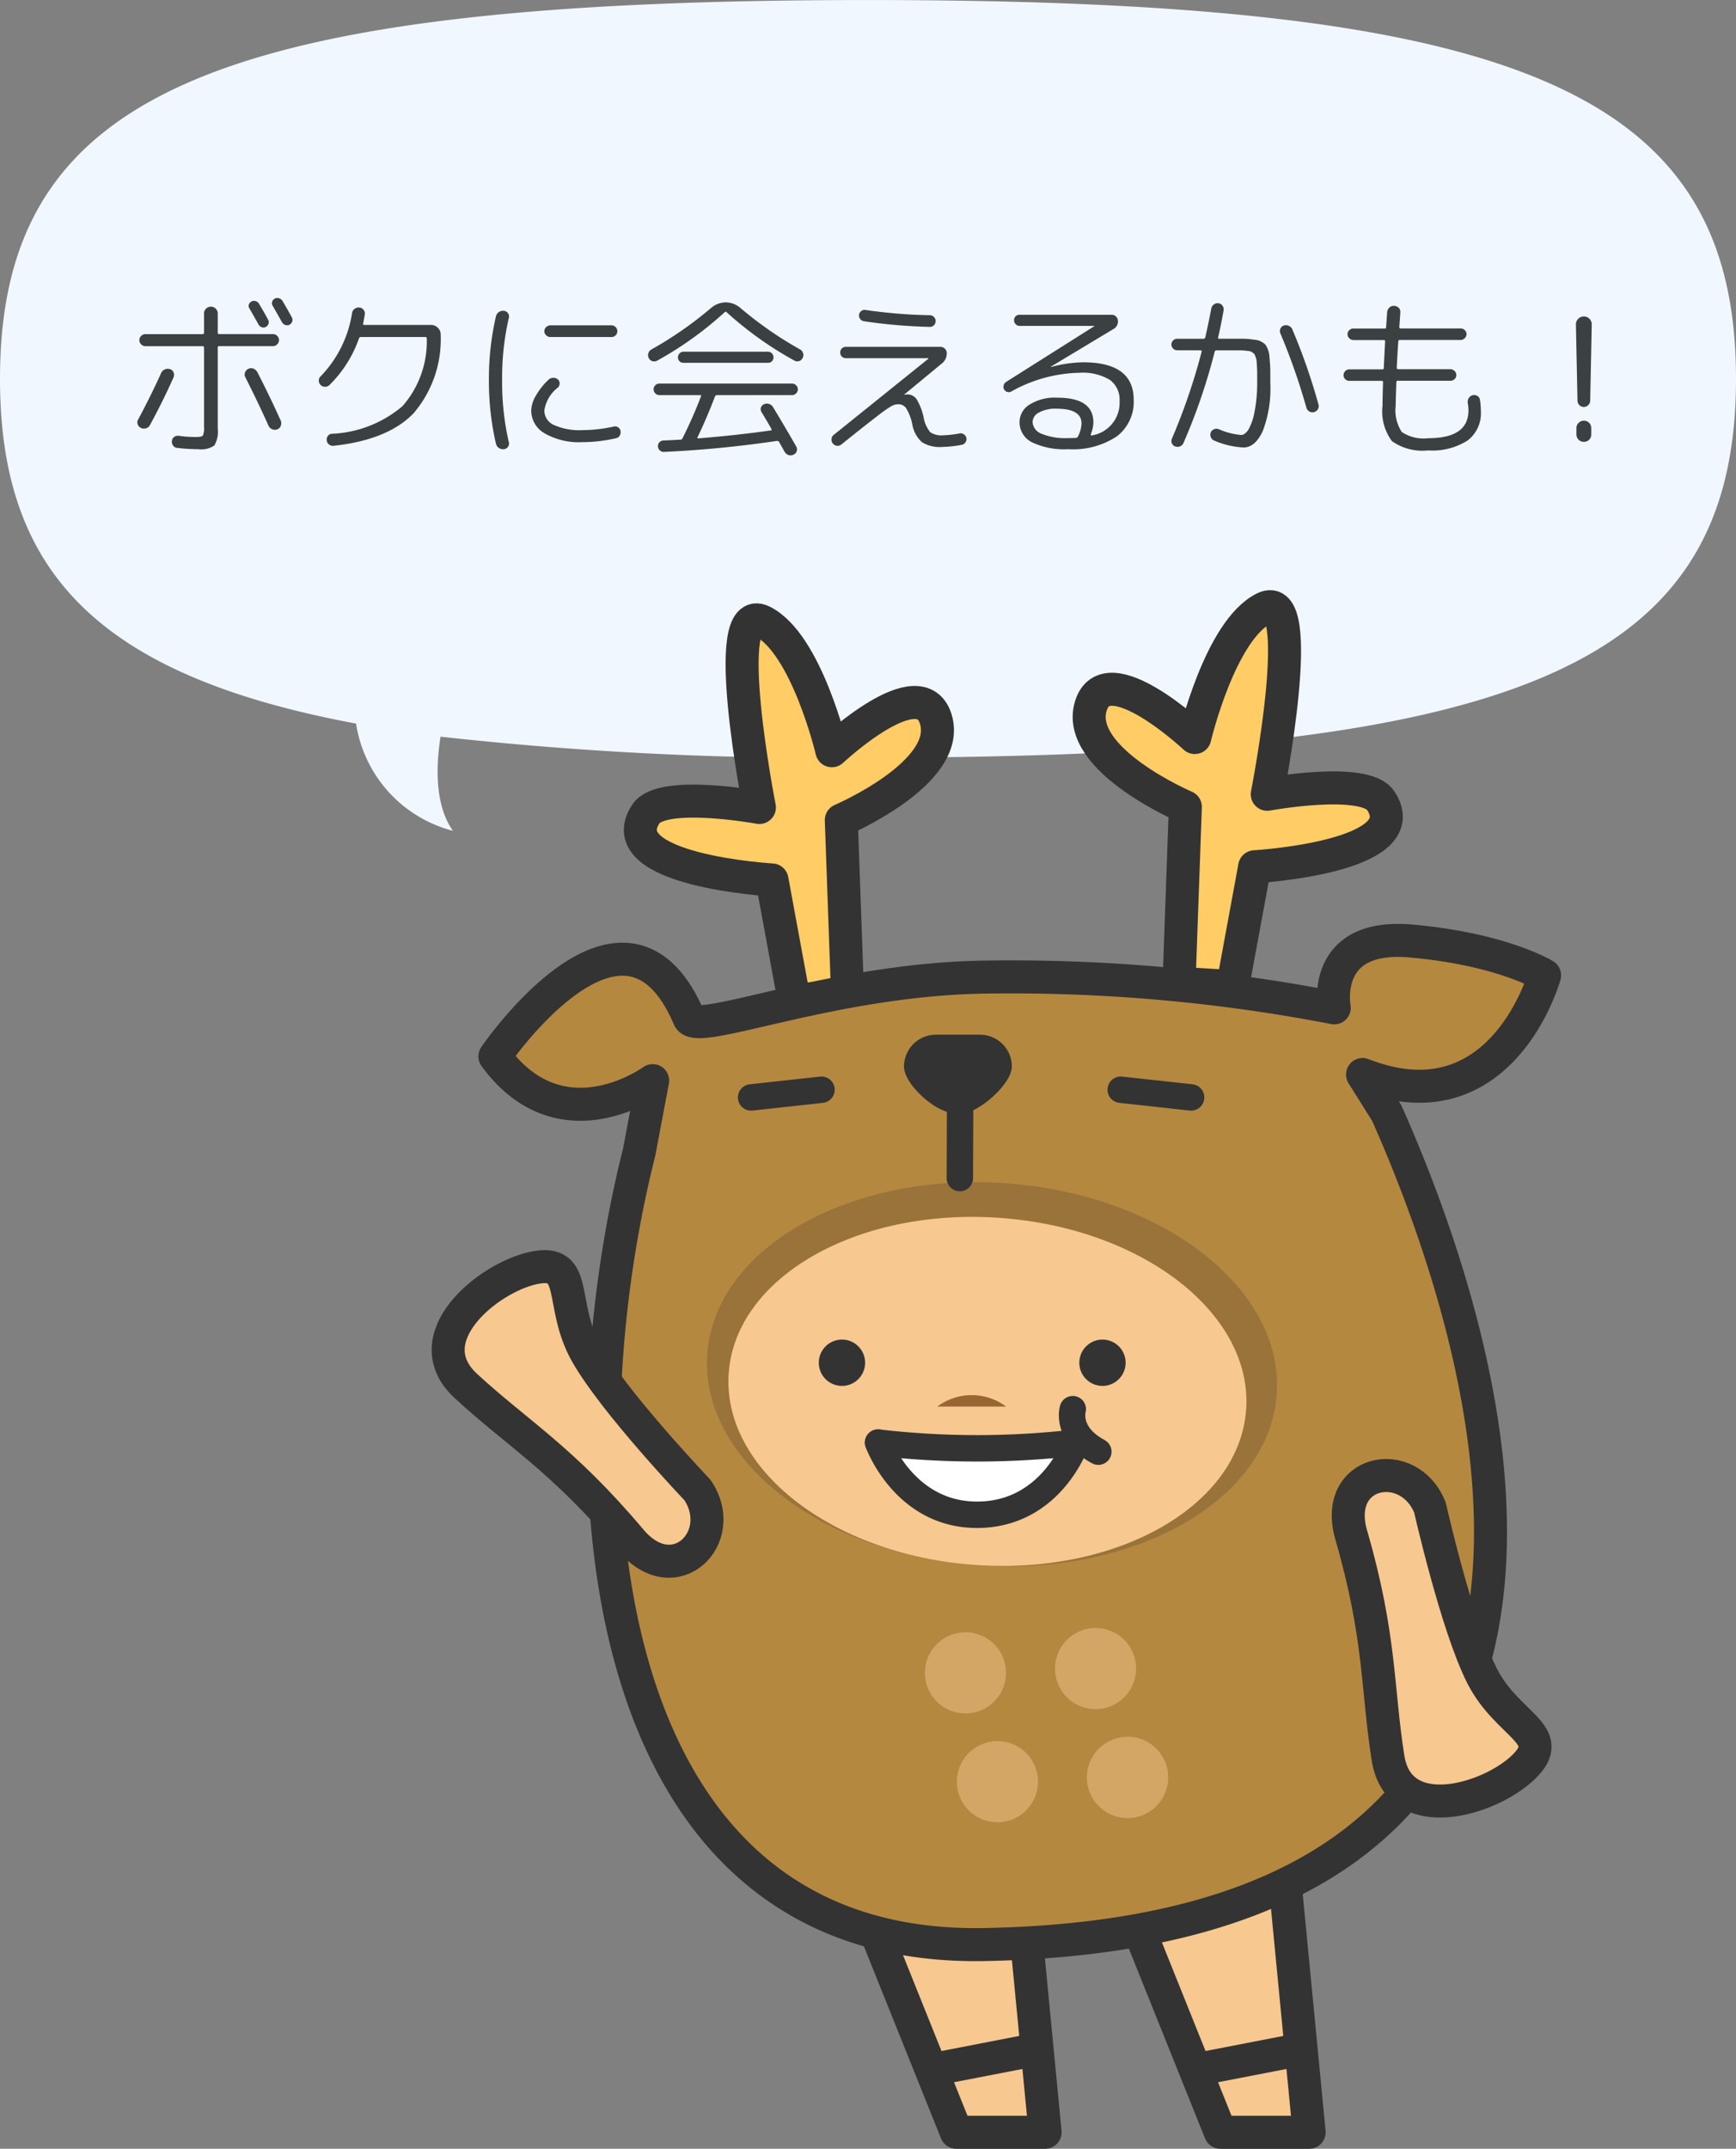 <svg xmlns="http://www.w3.org/2000/svg" width="131.5" height="162.675" viewBox="0 0 131.5 162.675">
  <rect x="0" y="0" width="131.5" height="162.675" fill="#808080" stroke="none"/>
  <g id="グループ_103158" data-name="グループ 103158" transform="translate(-767.5 -6489.206)">
    <path id="合体_14" data-name="合体 14" d="M20155.971,11485.446c-19.705-3.668-26.971-11.615-26.971-26.1,0-21.615,16.189-28.678,65.75-28.678s65.75,7.063,65.75,28.678-16.189,28.678-65.75,28.678a264.914,264.914,0,0,1-32.381-1.587c-.395,2.565-.354,5.294.938,7.125A9.94,9.94,0,0,1,20155.971,11485.446Z" transform="translate(-19361.5 -4941.46)" fill="#f1f7ff"/>
    <path id="パス_132892" data-name="パス 132892" d="M-53.144-.364q.442,0,.533-.11a1.3,1.3,0,0,0,.091-.644V-7.124q0-.117-.1-.117h-4.342a.437.437,0,0,1-.319-.137.437.437,0,0,1-.137-.319.437.437,0,0,1,.137-.319.437.437,0,0,1,.319-.136h4.342a.092.092,0,0,0,.1-.1V-9.711a.493.493,0,0,1,.156-.371A.51.51,0,0,1-52-10.231a.51.51,0,0,1,.364.149.493.493,0,0,1,.156.371v1.456q0,.1.117.1h4.069a.437.437,0,0,1,.318.136.437.437,0,0,1,.137.319.437.437,0,0,1-.137.319.437.437,0,0,1-.318.137h-4.069a.1.1,0,0,0-.117.117V-1A2.064,2.064,0,0,1-51.74.28a1.753,1.753,0,0,1-1.209.28,14.044,14.044,0,0,1-1.6-.1A.407.407,0,0,1-54.86.286a.462.462,0,0,1-.091-.351.4.4,0,0,1,.169-.3.441.441,0,0,1,.338-.091A9.365,9.365,0,0,0-53.144-.364Zm4.017-10.023a.4.4,0,0,1,.195-.234.407.407,0,0,1,.312-.033.429.429,0,0,1,.26.189q.546.923.7,1.235a.345.345,0,0,1,.02.3.429.429,0,0,1-.2.234.358.358,0,0,1-.306.02.428.428,0,0,1-.241-.2q-.39-.7-.689-1.209A.37.37,0,0,1-49.127-10.387Zm3.081,1.521a.39.39,0,0,1-.319.02.472.472,0,0,1-.253-.215q-.26-.468-.7-1.235a.347.347,0,0,1-.039-.306.4.4,0,0,1,.195-.24.423.423,0,0,1,.325-.026.456.456,0,0,1,.26.2q.338.559.715,1.261a.358.358,0,0,1,.02.305A.428.428,0,0,1-46.046-8.866ZM-57.3-1.053a.476.476,0,0,1-.247-.28.4.4,0,0,1,.039-.357q1-1.872,1.742-3.523a.519.519,0,0,1,.286-.273.551.551,0,0,1,.39-.013.409.409,0,0,1,.267.253.478.478,0,0,1-.007.371q-.793,1.781-1.781,3.6a.476.476,0,0,1-.292.247A.525.525,0,0,1-57.3-1.053Zm10.6-.169a.428.428,0,0,1-.26.273.507.507,0,0,1-.39,0,.519.519,0,0,1-.286-.273q-.767-1.716-1.755-3.666a.426.426,0,0,1-.02-.364.452.452,0,0,1,.254-.273.457.457,0,0,1,.383-.013.589.589,0,0,1,.293.26q.949,1.846,1.768,3.666A.472.472,0,0,1-46.709-1.222ZM-43-4.316a.456.456,0,0,1-.338.15.456.456,0,0,1-.351-.137.457.457,0,0,1-.136-.319.412.412,0,0,1,.123-.319,8.811,8.811,0,0,0,2.392-4.784.482.482,0,0,1,.182-.332.515.515,0,0,1,.364-.111.447.447,0,0,1,.325.169.437.437,0,0,1,.1.351q-.065.4-.13.7-.026.1.091.1h5.057a.712.712,0,0,1,.52.221.668.668,0,0,1,.208.52,8.616,8.616,0,0,1-2.06,5.954Q-38.6-.143-42.692.3a.462.462,0,0,1-.351-.091A.449.449,0,0,1-43.225-.1a.455.455,0,0,1,.084-.338.377.377,0,0,1,.292-.169A8.86,8.86,0,0,0-37.486-2.7a7.43,7.43,0,0,0,1.84-5.116q0-.117-.1-.117h-4.888a.143.143,0,0,0-.143.091A9.234,9.234,0,0,1-43-4.316Zm21.346-4.5a.426.426,0,0,1,.312.13.426.426,0,0,1,.13.312.426.426,0,0,1-.13.312.426.426,0,0,1-.312.13h-4.628a.447.447,0,0,1-.319-.13.416.416,0,0,1-.137-.312.416.416,0,0,1,.137-.312.447.447,0,0,1,.319-.13ZM-29.8.559A.548.548,0,0,1-30.18.468a.532.532,0,0,1-.227-.325A20.983,20.983,0,0,1-30.94-4.68,20.983,20.983,0,0,1-30.407-9.5a.532.532,0,0,1,.227-.325.548.548,0,0,1,.384-.091.421.421,0,0,1,.306.189.394.394,0,0,1,.059.345,20.138,20.138,0,0,0-.507,4.706A20.138,20.138,0,0,0-29.432.026.394.394,0,0,1-29.49.37.421.421,0,0,1-29.8.559Zm5.915-.533A5.213,5.213,0,0,1-26.7-.631a1.993,1.993,0,0,1-1.034-1.748A2.335,2.335,0,0,1-27.378-3.5a5.26,5.26,0,0,1,.962-1.209.52.52,0,0,1,.345-.137.515.515,0,0,1,.357.124.384.384,0,0,1,.13.3.426.426,0,0,1-.13.312,2.722,2.722,0,0,0-1.027,1.729A1.2,1.2,0,0,0-26-1.267a4.708,4.708,0,0,0,2.119.383,11.249,11.249,0,0,0,2.405-.273.408.408,0,0,1,.331.065.4.4,0,0,1,.176.286.513.513,0,0,1-.065.344.4.4,0,0,1-.273.189A11.571,11.571,0,0,1-23.881.026Zm10.075-3.471q-.65,1.7-1.326,3.094a.043.043,0,0,0-.007.058.064.064,0,0,0,.059.033q2.9-.234,5.486-.6.117-.026.065-.1Q-9.646-1.17-9.9-1.6t-.384-.637a.41.41,0,0,1-.052-.345.39.39,0,0,1,.221-.253.511.511,0,0,1,.384-.033.512.512,0,0,1,.306.228q.91,1.5,1.768,3a.433.433,0,0,1,.032.351.409.409,0,0,1-.24.26A.476.476,0,0,1-8.242,1a.526.526,0,0,1-.3-.247L-8.736.41q-.143-.253-.221-.4a.185.185,0,0,0-.169-.078,85.288,85.288,0,0,1-8.541.832.413.413,0,0,1-.319-.11.44.44,0,0,1-.149-.306.393.393,0,0,1,.111-.312A.439.439,0,0,1-17.732-.1q.4-.013,1.3-.065a.152.152,0,0,0,.156-.1q.767-1.521,1.4-3.172.052-.1-.065-.1h-3.094a.411.411,0,0,1-.3-.13.426.426,0,0,1-.13-.312.411.411,0,0,1,.13-.3.411.411,0,0,1,.3-.13H-7.969a.411.411,0,0,1,.3.13.411.411,0,0,1,.13.3.426.426,0,0,1-.13.312.411.411,0,0,1-.3.13H-13.65A.152.152,0,0,0-13.806-3.445Zm-4.381-2.7a.489.489,0,0,1-.364.039.429.429,0,0,1-.273-.234.46.46,0,0,1-.033-.364.46.46,0,0,1,.228-.286,28.457,28.457,0,0,0,4.511-3.133A1.725,1.725,0,0,1-13-10.556a1.725,1.725,0,0,1,1.118.429A28.457,28.457,0,0,0-7.371-6.994a.46.46,0,0,1,.227.286.46.46,0,0,1-.033.364.429.429,0,0,1-.273.234A.452.452,0,0,1-7.8-6.149,26.982,26.982,0,0,1-12.922-9.8a.1.1,0,0,0-.156-.013A26.74,26.74,0,0,1-18.187-6.149ZM-9.8-5.98h-6.4a.4.4,0,0,1-.3-.117.4.4,0,0,1-.117-.3A.415.415,0,0,1-16.49-6.7a.4.4,0,0,1,.292-.123h6.4A.4.4,0,0,1-9.51-6.7a.415.415,0,0,1,.124.305.4.4,0,0,1-.117.3A.4.4,0,0,1-9.8-5.98ZM-4.251.208A.413.413,0,0,1-4.582.3.462.462,0,0,1-4.888.13a.485.485,0,0,1-.1-.351A.427.427,0,0,1-4.81-.533L2.353-6.292v-.026q0-.013-.026-.013H-3.9a.415.415,0,0,1-.306-.123.415.415,0,0,1-.123-.306.415.415,0,0,1,.123-.306A.415.415,0,0,1-3.9-7.189H3.263a.462.462,0,0,1,.338.143.462.462,0,0,1,.143.338.972.972,0,0,1-.377.78L.533-3.588.52-3.562H.546a1.1,1.1,0,0,1,.195-.026.846.846,0,0,1,.709.351,4.4,4.4,0,0,1,.54,1.391,2.44,2.44,0,0,0,.5,1.118,1.524,1.524,0,0,0,.982.234A7.48,7.48,0,0,0,4.719-.637a.445.445,0,0,1,.325.072A.428.428,0,0,1,5.226-.3a.416.416,0,0,1-.059.325.42.42,0,0,1-.28.2A8.911,8.911,0,0,1,3.38.39,2.535,2.535,0,0,1,1.859.026a2.366,2.366,0,0,1-.728-1.352,3.76,3.76,0,0,0-.455-1.2.7.7,0,0,0-.585-.318,1.134,1.134,0,0,0-.533.136,10.1,10.1,0,0,0-1.053.741Q-2.288-1.365-4.251.208ZM-2.418-9.984a37.847,37.847,0,0,0,4.875.4.426.426,0,0,1,.312.13.426.426,0,0,1,.13.312.437.437,0,0,1-.123.312.4.4,0,0,1-.306.13,40.255,40.255,0,0,1-5.005-.429.425.425,0,0,1-.28-.169A.415.415,0,0,1-2.9-9.62a.41.41,0,0,1,.169-.286A.407.407,0,0,1-2.418-9.984ZM13.676-.4a2.245,2.245,0,0,0,.273-.988q0-1.118-1.885-1.118a2.573,2.573,0,0,0-1.345.293.83.83,0,0,0-.475.7,1.007,1.007,0,0,0,.67.9,4.742,4.742,0,0,0,2.021.331q.4,0,.585-.013A.152.152,0,0,0,13.676-.4ZM8.632-3.809a.394.394,0,0,1-.306.033.378.378,0,0,1-.24-.189.407.407,0,0,1-.033-.312.429.429,0,0,1,.189-.26l6.669-4.212a.011.011,0,0,0,.013-.013l-.013-.013H9.256A.4.4,0,0,1,8.964-8.9.415.415,0,0,1,8.84-9.2a.4.4,0,0,1,.117-.3.4.4,0,0,1,.3-.117H16.25a.426.426,0,0,1,.312.13.464.464,0,0,1,.143.3.648.648,0,0,1-.338.65L11.635-5.694v.026h.026a9.739,9.739,0,0,1,2.418-.351q3.822,0,3.822,2.834A3.271,3.271,0,0,1,16.621-.41a6.023,6.023,0,0,1-3.686.969A5.638,5.638,0,0,1,10.179.026a1.691,1.691,0,0,1-.923-1.547A1.555,1.555,0,0,1,10-2.808a3.593,3.593,0,0,1,2.119-.533q2.73,0,2.73,1.872a2.571,2.571,0,0,1-.2.91.053.053,0,0,0,.013.058q.026.033.052.02a2.5,2.5,0,0,0,2.119-2.6,1.855,1.855,0,0,0-.741-1.612,4,4,0,0,0-2.314-.533A10.953,10.953,0,0,0,8.632-3.809ZM21.19-6.929a.411.411,0,0,1-.3-.13.426.426,0,0,1-.13-.312.422.422,0,0,1,.124-.3.4.4,0,0,1,.306-.13h1.989a.131.131,0,0,0,.143-.1q.26-1.131.455-2.184a.5.5,0,0,1,.195-.312.462.462,0,0,1,.351-.091.391.391,0,0,1,.3.175.461.461,0,0,1,.091.344q-.156.923-.416,2.067-.026.1.078.1h1.813a5,5,0,0,1,.592.039q.325.039.481.065a1.032,1.032,0,0,1,.351.143,1.12,1.12,0,0,1,.267.2,1.331,1.331,0,0,1,.169.319,1.528,1.528,0,0,1,.117.416q.02.182.052.572t.033.7v.884a9.047,9.047,0,0,1-.572,3.647Q27.1.429,26.221.429a6.323,6.323,0,0,1-2.21-.52.431.431,0,0,1-.26-.247A.482.482,0,0,1,23.738-.7a.434.434,0,0,1,.241-.247.465.465,0,0,1,.358-.013,5.344,5.344,0,0,0,1.7.442q.286,0,.552-.4a4.188,4.188,0,0,0,.468-1.365,11.38,11.38,0,0,0,.2-2.3v-.637q0-.208-.019-.5t-.026-.4a1.047,1.047,0,0,0-.071-.286,1.958,1.958,0,0,0-.091-.221.59.59,0,0,0-.156-.136.482.482,0,0,0-.2-.1q-.071-.006-.286-.033a3.035,3.035,0,0,0-.351-.026H24.18a.131.131,0,0,0-.143.1A44.591,44.591,0,0,1,21.671.091a.454.454,0,0,1-.26.253.5.5,0,0,1-.364.007.41.41,0,0,1-.254-.241A.447.447,0,0,1,20.8-.247a46.132,46.132,0,0,0,2.249-6.578q.026-.1-.078-.1ZM30.979-2.6a47.684,47.684,0,0,0-1.963-5.6.43.43,0,0,1-.006-.351.409.409,0,0,1,.253-.247.517.517,0,0,1,.377.013.475.475,0,0,1,.273.26A45.485,45.485,0,0,1,31.9-2.821a.436.436,0,0,1-.045.351.461.461,0,0,1-.293.221A.447.447,0,0,1,31.2-2.3.485.485,0,0,1,30.979-2.6Zm3.25-2.015a.422.422,0,0,1-.3-.123.4.4,0,0,1-.13-.306.426.426,0,0,1,.13-.312.411.411,0,0,1,.3-.13h2.5a.1.1,0,0,0,.117-.117q.013-.3.1-2,0-.1-.091-.1H34.541a.423.423,0,0,1-.306-.136.423.423,0,0,1-.137-.306.411.411,0,0,1,.13-.3.426.426,0,0,1,.312-.13h2.366a.1.1,0,0,0,.117-.117q.039-.546.078-1.131a.542.542,0,0,1,.175-.345.466.466,0,0,1,.358-.123.515.515,0,0,1,.344.149A.427.427,0,0,1,38.1-9.8q-.065.936-.078,1.118a.092.092,0,0,0,.1.1h4.55a.426.426,0,0,1,.312.13.411.411,0,0,1,.13.3.423.423,0,0,1-.136.306.423.423,0,0,1-.306.136H38.064q-.117,0-.117.1-.078,1.079-.117,2.015a.092.092,0,0,0,.1.1H41.9a.433.433,0,0,1,.305.13.416.416,0,0,1,.137.312.411.411,0,0,1-.13.3.426.426,0,0,1-.312.13h-4a.092.092,0,0,0-.1.1q-.052,1.43-.052,1.781a3,3,0,0,0,.462,2,2.965,2.965,0,0,0,2.008.468q3.042,0,3.042-2.106a2.981,2.981,0,0,0-.052-.559.561.561,0,0,1,.071-.364.461.461,0,0,1,.292-.221.447.447,0,0,1,.364.052.4.4,0,0,1,.195.3A5.252,5.252,0,0,1,44.2-2.3,2.575,2.575,0,0,1,43.193-.1,4.941,4.941,0,0,1,40.209.65a4,4,0,0,1-2.743-.7,3.768,3.768,0,0,1-.715-2.685q0-.7.039-1.781a.092.092,0,0,0-.1-.1ZM52.338-2.782A.462.462,0,0,1,52-2.639a.462.462,0,0,1-.338-.143.462.462,0,0,1-.143-.338L51.4-8.879a.591.591,0,0,1,.175-.435A.576.576,0,0,1,52-9.49a.576.576,0,0,1,.423.175.591.591,0,0,1,.175.435L52.481-3.12A.462.462,0,0,1,52.338-2.782ZM51.6-1.43A.55.55,0,0,1,52-1.6a.539.539,0,0,1,.4.163.539.539,0,0,1,.162.4v.481a.539.539,0,0,1-.162.4A.539.539,0,0,1,52,0a.539.539,0,0,1-.4-.163.539.539,0,0,1-.162-.4V-1.04A.529.529,0,0,1,51.6-1.43Z" transform="translate(835.474 6522.654)" fill="#3b4043"/>
    <g id="アートワーク_29" data-name="アートワーク 29" transform="translate(842.974 6592.882)">
      <g id="グループ_86246" data-name="グループ 86246" transform="translate(-41.526 -57.749)">
        <path id="パス_91101" data-name="パス 91101" d="M31.243,95.587l8.5,21.162h6.725L44.1,92.225Z" transform="translate(-1.25 -1.25)" fill="#f7c88f" stroke="#333" stroke-linecap="round" stroke-linejoin="round" stroke-width="2.5"/>
        <line id="線_13128" data-name="線 13128" y1="1.188" x2="6.131" transform="translate(37.706 109.368)" fill="#f7c88f" stroke="#333" stroke-linecap="round" stroke-linejoin="round" stroke-width="2.5"/>
        <path id="パス_91102" data-name="パス 91102" d="M51.243,95.587l8.5,21.162h6.725L64.1,92.225Z" transform="translate(-1.25 -1.25)" fill="#f7c88f" stroke="#333" stroke-linecap="round" stroke-linejoin="round" stroke-width="2.5"/>
        <path id="パス_91103" data-name="パス 91103" d="M56.613,29.77l.478-13.362s-8.4-3.583-7.16-7.636c1.187-3.88,7.875,2.386,7.875,2.386s1.91-8.113,5.25-9.784.239,14.08.239,14.08,7.37-1.354,8.591.477c2.863,4.294-9.545,5.011-9.545,5.011L60.67,30.01Z" transform="translate(-1.25 -1.25)" fill="#fc6" stroke="#333" stroke-linecap="round" stroke-linejoin="round" stroke-width="2.5"/>
        <path id="パス_91104" data-name="パス 91104" d="M31.508,30.77,31.03,17.408s8.4-3.583,7.159-7.636c-1.186-3.88-7.875,2.386-7.875,2.386s-1.909-8.113-5.25-9.784-.238,14.08-.238,14.08-7.37-1.354-8.591.477c-2.863,4.294,9.545,5.011,9.545,5.011l1.671,9.068Z" transform="translate(-1.25 -1.25)" fill="#fc6" stroke="#333" stroke-linecap="round" stroke-linejoin="round" stroke-width="2.5"/>
        <path id="パス_91105" data-name="パス 91105" d="M72.351,39.6c7.526,16.937,22.526,61.937-30.474,62.937C11.865,103.1,9.72,66.277,15.715,42.564l1.025-5.43S9.846,42.19,4.79,35.3c0,0,9.805-14.4,14.707-2.91.6,1.395,10.722-2.907,22.321-3.093a128.769,128.769,0,0,1,26.551,2.326S67.3,25.95,74.19,26.563s10.112,2.6,10.112,2.6-3.217,11.643-13.788,7.507Z" transform="translate(-1.25 -1.25)" fill="#b58840" stroke="#333" stroke-linecap="round" stroke-linejoin="round" stroke-width="2.5"/>
        <path id="パス_91106" data-name="パス 91106" d="M64.013,60.882c-.566,7.986-10.677,13.779-22.589,12.941s-21.112-8-20.547-15.983S31.553,44.061,43.463,44.9s21.111,7.992,20.55,15.981" transform="translate(-1.25 -1.25)" fill="#99733a"/>
        <path id="パス_91107" data-name="パス 91107" d="M61.695,62.043C61.183,69.3,51.994,74.565,41.17,73.8S21.985,66.538,22.5,59.281s9.7-12.522,20.523-11.759,19.187,7.263,18.674,14.521" transform="translate(-1.25 -1.25)" fill="#f7c88f"/>
        <path id="パス_91108" data-name="パス 91108" d="M33.816,64.536s7,7,15,0" transform="translate(-1.25 -1.25)" fill="none" stroke="#333" stroke-linecap="round" stroke-linejoin="round" stroke-width="2"/>
        <path id="パス_91109" data-name="パス 91109" d="M48.564,62.005S48,63.88,50.5,65.224" transform="translate(-1.25 -1.25)" fill="none" stroke="#333" stroke-linecap="round" stroke-linejoin="round" stroke-width="2"/>
        <path id="パス_91110" data-name="パス 91110" d="M38.3,61.81a4.347,4.347,0,0,1,5.212,0" transform="translate(-1.25 -1.25)" fill="#963"/>
        <path id="パス_91111" data-name="パス 91111" d="M75.621,69.452s2.01,8.925,3.944,12.739,5.716,4.409,3.156,6.9-9.447,4.563-10.279-.682-.544-9.145-2.784-16.872C68.218,66.577,74.008,65.452,75.621,69.452Z" transform="translate(-1.25 -1.25)" fill="#f7c88f" stroke="#333" stroke-linecap="round" stroke-linejoin="round" stroke-width="2.5"/>
        <path id="パス_91112" data-name="パス 91112" d="M20.126,68.118s-6.312-6.623-8.412-10.349-.5-7.2-3.993-6.454-9.037,5.329-5.134,8.931S9.9,65.771,15.081,71.921C18.411,75.872,22.558,71.678,20.126,68.118Z" transform="translate(-1.25 -1.25)" fill="#f7c88f" stroke="#333" stroke-linecap="round" stroke-linejoin="round" stroke-width="2.5"/>
        <path id="パス_91113" data-name="パス 91113" d="M32.832,58.49a1.753,1.753,0,1,1-1.753-1.752,1.752,1.752,0,0,1,1.753,1.752" transform="translate(-1.25 -1.25)" fill="#333"/>
        <path id="パス_91114" data-name="パス 91114" d="M49.06,58.49a1.753,1.753,0,1,0,1.753-1.752A1.753,1.753,0,0,0,49.06,58.49" transform="translate(-1.25 -1.25)" fill="#333"/>
        <path id="パス_91115" data-name="パス 91115" d="M43.946,36.073c0,1.334-2.582,3.582-3.917,3.582l-.5-.082c-1.335,0-3.75-2.166-3.75-3.5h0A2.417,2.417,0,0,1,38.2,33.655h3.333a2.417,2.417,0,0,1,2.417,2.418Z" transform="translate(-1.25 -1.25)" fill="#333"/>
        <line id="線_13129" data-name="線 13129" x1="5.333" y2="0.583" transform="translate(22.946 36.572)" fill="none" stroke="#333" stroke-linecap="round" stroke-linejoin="round" stroke-width="2"/>
        <line id="線_13130" data-name="線 13130" x2="5.333" y2="0.583" transform="translate(50.945 36.572)" fill="none" stroke="#333" stroke-linecap="round" stroke-linejoin="round" stroke-width="2"/>
        <line id="線_13131" data-name="線 13131" x1="0.021" y2="5.523" transform="translate(38.759 37.739)" fill="none" stroke="#333" stroke-linecap="round" stroke-linejoin="round" stroke-width="2"/>
        <path id="パス_91116" data-name="パス 91116" d="M53.36,81.645a3.07,3.07,0,1,1-3.069-3.071A3.069,3.069,0,0,1,53.36,81.645Z" transform="translate(-1.25 -1.25)" fill="#d3a666"/>
        <path id="パス_91117" data-name="パス 91117" d="M55.784,89.885a3.07,3.07,0,1,1-3.069-3.072A3.069,3.069,0,0,1,55.784,89.885Z" transform="translate(-1.25 -1.25)" fill="#d3a666"/>
        <path id="パス_91118" data-name="パス 91118" d="M55.784,89.885a3.07,3.07,0,1,1-3.069-3.072A3.069,3.069,0,0,1,55.784,89.885Z" transform="translate(-1.25 -1.25)" fill="#d3a666"/>
        <path id="パス_91119" data-name="パス 91119" d="M43.505,81.969a3.071,3.071,0,1,1-3.07-3.072A3.069,3.069,0,0,1,43.505,81.969Z" transform="translate(-1.25 -1.25)" fill="#d3a666"/>
        <path id="パス_91120" data-name="パス 91120" d="M45.929,90.208a3.071,3.071,0,1,1-3.07-3.071A3.069,3.069,0,0,1,45.929,90.208Z" transform="translate(-1.25 -1.25)" fill="#d3a666"/>
        <line id="線_13132" data-name="線 13132" y1="1.188" x2="6.131" transform="translate(57.706 109.368)" fill="#f7c88f" stroke="#333" stroke-linecap="round" stroke-linejoin="round" stroke-width="2.5"/>
        <path id="パス_91121" data-name="パス 91121" d="M33.816,64.536a65.183,65.183,0,0,0,15,0S46.962,70,41.308,70C35.78,70,33.816,64.536,33.816,64.536Z" transform="translate(-1.25 -1.25)" fill="#fff" stroke="#333" stroke-linecap="round" stroke-linejoin="round" stroke-width="2"/>
      </g>
    </g>
  </g>
</svg>

